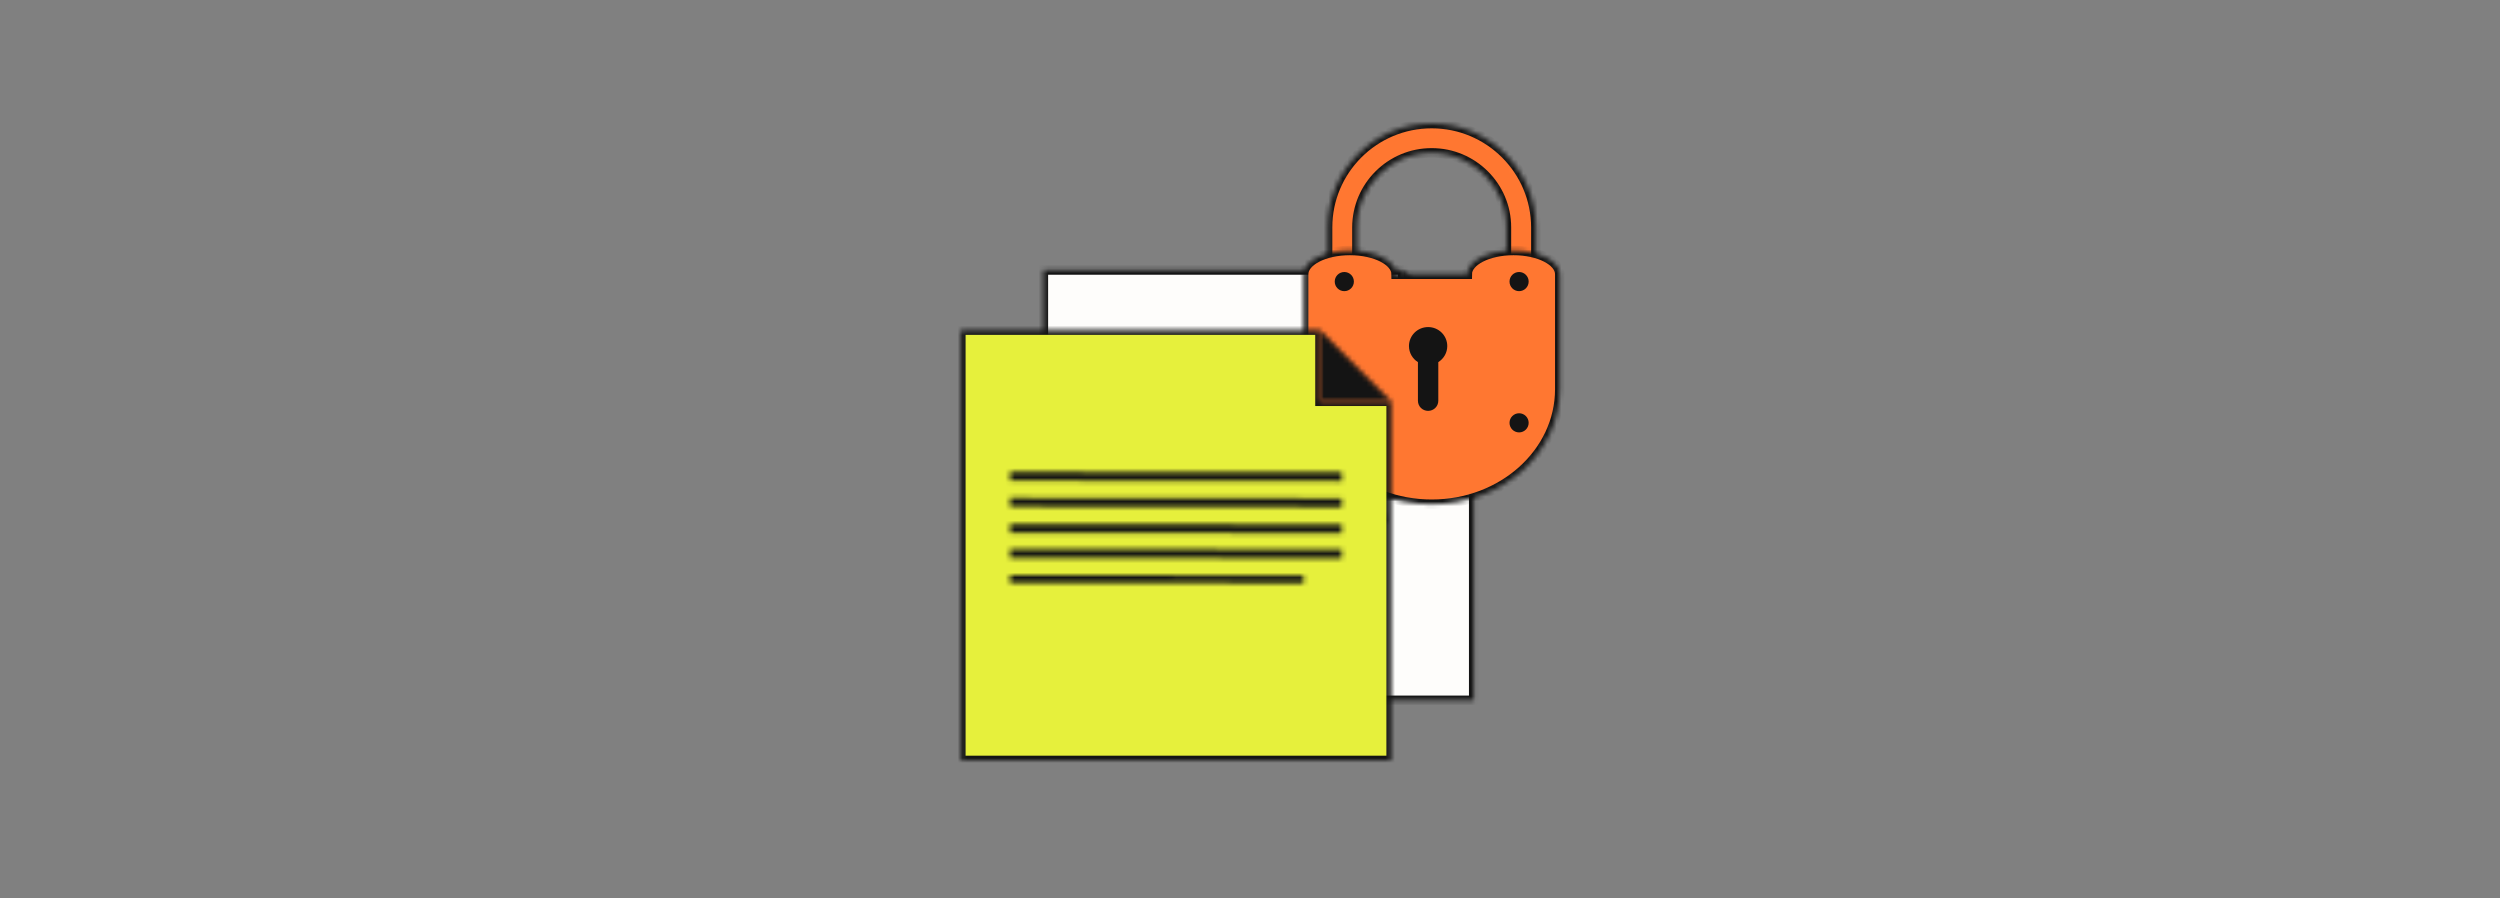 <svg width="526" height="189" viewBox="0 0 526 189" fill="none" xmlns="http://www.w3.org/2000/svg">
<rect x="0" y="0" width="526" height="189" fill="#808080" stroke="none"/>
<mask id="path-1-inside-1_5075_50395" fill="white">
<path d="M310.069 71.778H295.102V56.805L310.069 71.778Z"/>
</mask>
<path d="M310.069 71.778H295.102V56.805L310.069 71.778Z" fill="#141414" stroke="#141414" stroke-width="4" mask="url(#path-1-inside-1_5075_50395)"/>
<mask id="path-2-inside-2_5075_50395" fill="white">
<path d="M310.068 71.778V147.35H219.523V56.805H295.101V71.778H310.068Z"/>
</mask>
<path d="M310.068 71.778V147.35H219.523V56.805H295.101V71.778H310.068Z" fill="#FEFDFB" stroke="#141414" stroke-width="2" mask="url(#path-2-inside-2_5075_50395)"/>
<mask id="path-3-inside-3_5075_50395" fill="white">
<path d="M299.691 97.679L229.891 97.594L229.888 99.46L299.688 99.545L299.691 97.679Z"/>
</mask>
<path d="M299.691 97.679L229.891 97.594L229.888 99.46L299.688 99.545L299.691 97.679Z" stroke="#141414" stroke-width="4" mask="url(#path-3-inside-3_5075_50395)"/>
<mask id="path-4-inside-4_5075_50395" fill="white">
<path d="M299.683 102.947L229.883 102.861L229.881 104.728L299.68 104.813L299.683 102.947Z"/>
</mask>
<path d="M299.683 102.947L229.883 102.861L229.881 104.728L299.68 104.813L299.683 102.947Z" stroke="#141414" stroke-width="4" mask="url(#path-4-inside-4_5075_50395)"/>
<mask id="path-5-inside-5_5075_50395" fill="white">
<path d="M299.691 92.201L229.891 92.115L229.888 93.982L299.688 94.067L299.691 92.201Z"/>
</mask>
<path d="M299.691 92.201L229.891 92.115L229.888 93.982L299.688 94.067L299.691 92.201Z" stroke="#141414" stroke-width="4" mask="url(#path-5-inside-5_5075_50395)"/>
<mask id="path-6-inside-6_5075_50395" fill="white">
<path d="M299.698 86.718L229.898 86.633L229.896 88.499L299.696 88.585L299.698 86.718Z"/>
</mask>
<path d="M299.698 86.718L229.898 86.633L229.896 88.499L299.696 88.585L299.698 86.718Z" stroke="#141414" stroke-width="4" mask="url(#path-6-inside-6_5075_50395)"/>
<mask id="path-7-inside-7_5075_50395" fill="white">
<path d="M291.638 108.417L229.875 108.342L229.873 109.993L291.636 110.069L291.638 108.417Z"/>
</mask>
<path d="M291.638 108.417L229.875 108.342L229.873 109.993L291.636 110.069L291.638 108.417Z" stroke="#141414" stroke-width="4" mask="url(#path-7-inside-7_5075_50395)"/>
<mask id="path-8-inside-8_5075_50395" fill="white">
<path d="M323.135 75.859H316.952V47.839C316.952 39.194 309.9 32.163 301.228 32.163C292.555 32.163 285.503 39.203 285.503 47.848V75.868H279.32V47.848C279.311 35.798 289.14 26 301.228 26C313.315 26 323.144 35.798 323.144 47.848V75.868L323.135 75.859Z"/>
</mask>
<path d="M323.135 75.859H316.952V47.839C316.952 39.194 309.9 32.163 301.228 32.163C292.555 32.163 285.503 39.203 285.503 47.848V75.868H279.32V47.848C279.311 35.798 289.14 26 301.228 26C313.315 26 323.144 35.798 323.144 47.848V75.868L323.135 75.859Z" fill="#FF7731" stroke="#141414" stroke-width="2" mask="url(#path-8-inside-8_5075_50395)"/>
<mask id="path-9-inside-9_5075_50395" fill="white">
<path d="M318.443 52.699C313.07 52.699 308.707 54.937 308.707 57.701H293.754C293.754 54.937 289.391 52.699 284.017 52.699C278.644 52.699 274.281 54.937 274.281 57.701C274.281 57.72 274.281 57.738 274.281 57.757V81.897C274.281 95.258 286.35 106.094 301.23 106.094C316.11 106.094 328.179 95.258 328.179 81.897V57.701C328.179 54.937 323.816 52.699 318.443 52.699Z"/>
</mask>
<path d="M318.443 52.699C313.07 52.699 308.707 54.937 308.707 57.701H293.754C293.754 54.937 289.391 52.699 284.017 52.699C278.644 52.699 274.281 54.937 274.281 57.701C274.281 57.72 274.281 57.738 274.281 57.757V81.897C274.281 95.258 286.35 106.094 301.23 106.094C316.11 106.094 328.179 95.258 328.179 81.897V57.701C328.179 54.937 323.816 52.699 318.443 52.699Z" fill="#FF7731" stroke="#141414" stroke-width="2" mask="url(#path-9-inside-9_5075_50395)"/>
<path d="M304.505 72.809C304.505 70.603 302.702 68.816 300.475 68.816C298.249 68.816 296.445 70.603 296.445 72.809C296.445 74.231 297.2 75.489 298.332 76.191V84.323C298.332 85.499 299.288 86.447 300.475 86.447C301.662 86.447 302.619 85.499 302.619 84.323V76.191C303.751 75.48 304.505 74.231 304.505 72.809Z" fill="#141414"/>
<path d="M300.476 74.862C301.589 74.862 302.491 73.96 302.491 72.847C302.491 71.734 301.589 70.832 300.476 70.832C299.363 70.832 298.461 71.734 298.461 72.847C298.461 73.96 299.363 74.862 300.476 74.862Z" fill="#141414"/>
<path d="M282.843 61.26C283.956 61.26 284.858 60.358 284.858 59.245C284.858 58.133 283.956 57.23 282.843 57.23C281.73 57.23 280.828 58.133 280.828 59.245C280.828 60.358 281.73 61.26 282.843 61.26Z" fill="#141414"/>
<path d="M319.616 61.26C320.729 61.26 321.631 60.358 321.631 59.245C321.631 58.133 320.729 57.23 319.616 57.23C318.504 57.23 317.602 58.133 317.602 59.245C317.602 60.358 318.504 61.26 319.616 61.26Z" fill="#141414"/>
<path d="M282.843 90.979C283.956 90.979 284.858 90.077 284.858 88.964C284.858 87.851 283.956 86.949 282.843 86.949C281.73 86.949 280.828 87.851 280.828 88.964C280.828 90.077 281.73 90.979 282.843 90.979Z" fill="#141414"/>
<path d="M319.616 90.979C320.729 90.979 321.631 90.077 321.631 88.964C321.631 87.851 320.729 86.949 319.616 86.949C318.504 86.949 317.602 87.851 317.602 88.964C317.602 90.077 318.504 90.979 319.616 90.979Z" fill="#141414"/>
<mask id="path-16-inside-10_5075_50395" fill="white">
<path d="M292.699 84.426H277.727V69.453L292.699 84.426Z"/>
</mask>
<path d="M292.699 84.426H277.727V69.453L292.699 84.426Z" fill="#141414" stroke="#141414" stroke-width="4" mask="url(#path-16-inside-10_5075_50395)"/>
<mask id="path-17-inside-11_5075_50395" fill="white">
<path d="M292.701 84.426V159.998H202.156V69.453H277.728V84.426H292.701Z"/>
</mask>
<path d="M292.701 84.426V159.998H202.156V69.453H277.728V84.426H292.701Z" fill="#E6F03C" stroke="#141414" stroke-width="2" mask="url(#path-17-inside-11_5075_50395)"/>
<mask id="path-18-inside-12_5075_50395" fill="white">
<path d="M282.316 110.327L212.516 110.242L212.513 112.109L282.313 112.194L282.316 110.327Z"/>
</mask>
<path d="M282.316 110.327L212.516 110.242L212.513 112.109L282.313 112.194L282.316 110.327Z" stroke="#141414" stroke-width="4" mask="url(#path-18-inside-12_5075_50395)"/>
<mask id="path-19-inside-13_5075_50395" fill="white">
<path d="M282.308 115.599L212.508 115.514L212.506 117.38L282.305 117.465L282.308 115.599Z"/>
</mask>
<path d="M282.308 115.599L212.508 115.514L212.506 117.38L282.305 117.465L282.308 115.599Z" stroke="#141414" stroke-width="4" mask="url(#path-19-inside-13_5075_50395)"/>
<mask id="path-20-inside-14_5075_50395" fill="white">
<path d="M282.316 104.845L212.516 104.76L212.513 106.626L282.313 106.711L282.316 104.845Z"/>
</mask>
<path d="M282.316 104.845L212.516 104.76L212.513 106.626L282.313 106.711L282.316 104.845Z" stroke="#141414" stroke-width="4" mask="url(#path-20-inside-14_5075_50395)"/>
<mask id="path-21-inside-15_5075_50395" fill="white">
<path d="M282.323 99.367L212.523 99.281L212.521 101.148L282.321 101.233L282.323 99.367Z"/>
</mask>
<path d="M282.323 99.367L212.523 99.281L212.521 101.148L282.321 101.233L282.323 99.367Z" stroke="#141414" stroke-width="4" mask="url(#path-21-inside-15_5075_50395)"/>
<mask id="path-22-inside-16_5075_50395" fill="white">
<path d="M274.271 121.068L212.508 120.992L212.506 122.644L274.269 122.719L274.271 121.068Z"/>
</mask>
<path d="M274.271 121.068L212.508 120.992L212.506 122.644L274.269 122.719L274.271 121.068Z" stroke="#141414" stroke-width="4" mask="url(#path-22-inside-16_5075_50395)"/>
</svg>

